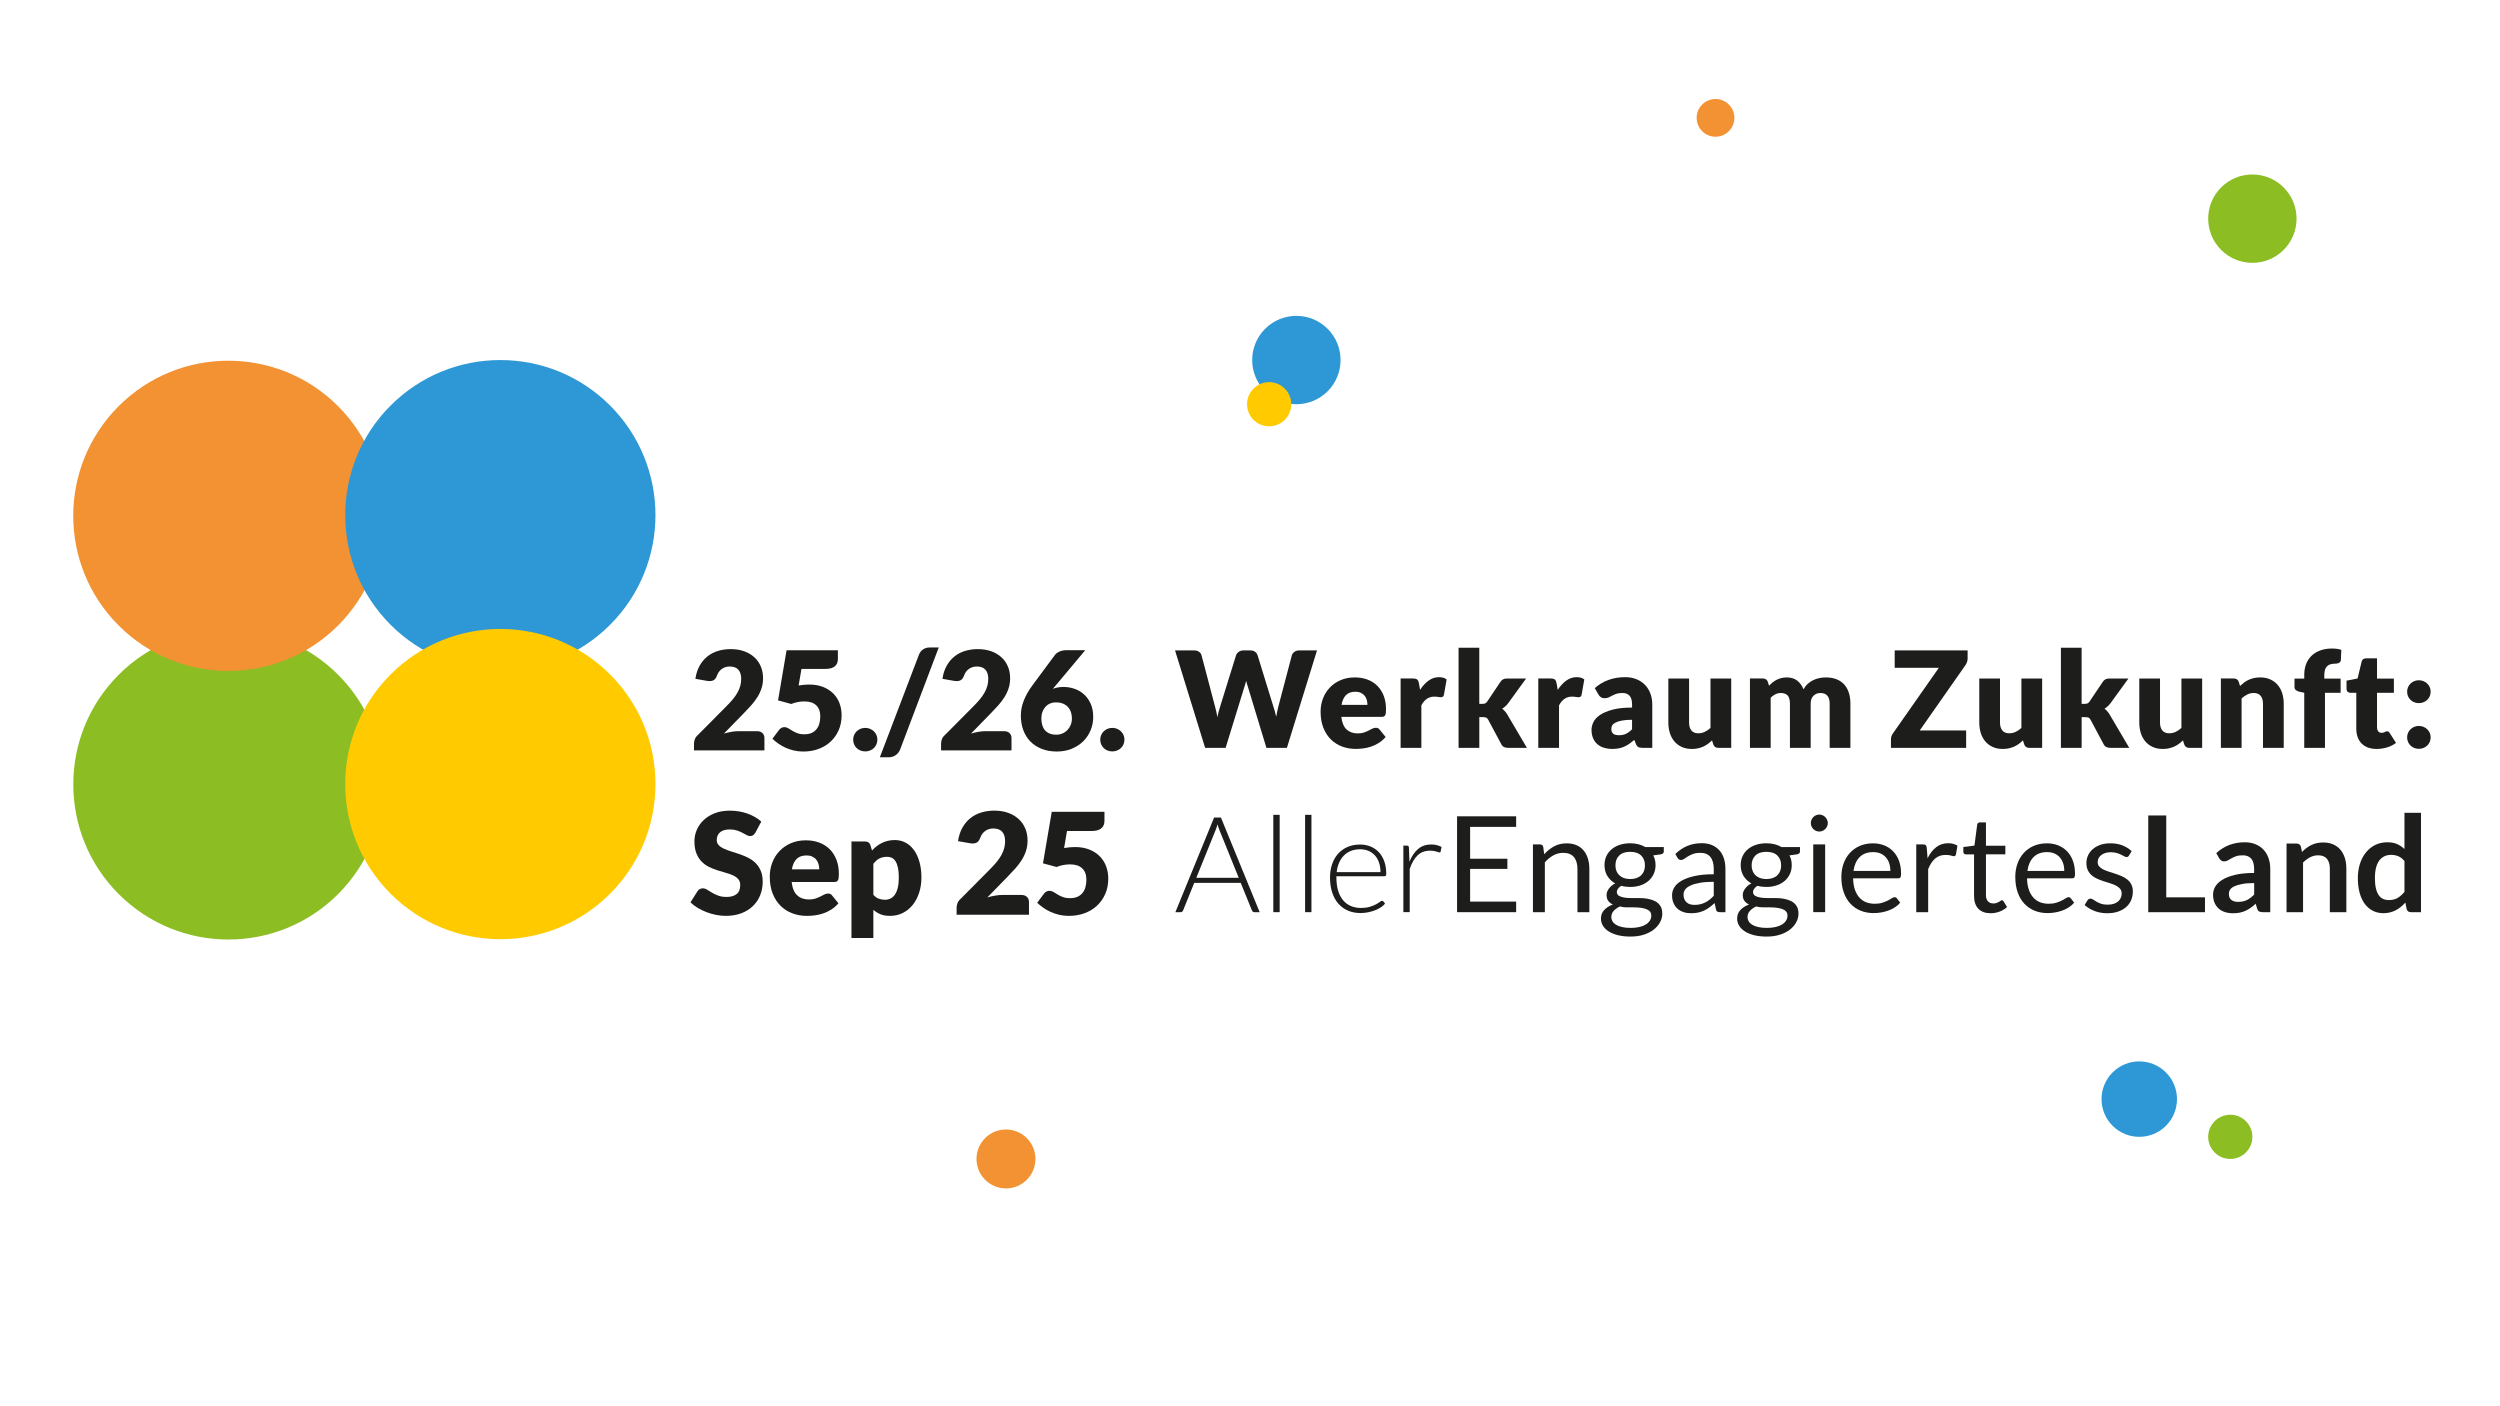 <?xml version="1.0" encoding="UTF-8"?>
<svg xmlns="http://www.w3.org/2000/svg" xmlns:xlink="http://www.w3.org/1999/xlink" viewBox="0 0 1920 1080">
  <defs>
    <style>
      .cls-1 {
        clip-path: url(#clippath);
      }

      .cls-2 {
        fill: none;
      }

      .cls-2, .cls-3, .cls-4, .cls-5, .cls-6, .cls-7 {
        stroke-width: 0px;
      }

      .cls-3 {
        fill: #ffcb00;
      }

      .cls-4 {
        fill: #1d1d1b;
      }

      .cls-8 {
        mix-blend-mode: multiply;
      }

      .cls-9 {
        clip-path: url(#clippath-1);
      }

      .cls-10 {
        clip-path: url(#clippath-4);
      }

      .cls-11 {
        clip-path: url(#clippath-3);
      }

      .cls-12 {
        clip-path: url(#clippath-2);
      }

      .cls-13 {
        clip-path: url(#clippath-7);
      }

      .cls-14 {
        clip-path: url(#clippath-8);
      }

      .cls-15 {
        clip-path: url(#clippath-6);
      }

      .cls-16 {
        clip-path: url(#clippath-5);
      }

      .cls-17 {
        clip-path: url(#clippath-9);
      }

      .cls-18 {
        clip-path: url(#clippath-20);
      }

      .cls-19 {
        clip-path: url(#clippath-21);
      }

      .cls-20 {
        clip-path: url(#clippath-24);
      }

      .cls-21 {
        clip-path: url(#clippath-23);
      }

      .cls-22 {
        clip-path: url(#clippath-22);
      }

      .cls-23 {
        clip-path: url(#clippath-25);
      }

      .cls-24 {
        clip-path: url(#clippath-26);
      }

      .cls-25 {
        clip-path: url(#clippath-14);
      }

      .cls-26 {
        clip-path: url(#clippath-13);
      }

      .cls-27 {
        clip-path: url(#clippath-12);
      }

      .cls-28 {
        clip-path: url(#clippath-10);
      }

      .cls-29 {
        clip-path: url(#clippath-15);
      }

      .cls-30 {
        clip-path: url(#clippath-17);
      }

      .cls-31 {
        clip-path: url(#clippath-16);
      }

      .cls-32 {
        clip-path: url(#clippath-19);
      }

      .cls-33 {
        clip-path: url(#clippath-11);
      }

      .cls-34 {
        clip-path: url(#clippath-18);
      }

      .cls-5 {
        fill: #2d98d5;
      }

      .cls-6 {
        fill: #8cbd22;
      }

      .cls-35 {
        isolation: isolate;
      }

      .cls-7 {
        fill: #f29233;
      }
    </style>
    <clipPath id="clippath">
      <rect class="cls-2" x="56.25" y="276.52" width="1836.93" height="455.62"></rect>
    </clipPath>
    <clipPath id="clippath-1">
      <rect class="cls-2" x="56.25" y="276.52" width="1836.93" height="455.62"></rect>
    </clipPath>
    <clipPath id="clippath-2">
      <rect class="cls-2" x="-35.26" y="391.73" width="403.99" height="403.99"></rect>
    </clipPath>
    <clipPath id="clippath-3">
      <rect class="cls-2" x="-35.3" y="185.47" width="403.99" height="403.99"></rect>
    </clipPath>
    <clipPath id="clippath-4">
      <rect class="cls-2" x="173.58" y="184.97" width="403.99" height="403.99"></rect>
    </clipPath>
    <clipPath id="clippath-5">
      <rect class="cls-2" x="173.59" y="391.49" width="403.99" height="403.99"></rect>
    </clipPath>
    <clipPath id="clippath-6">
      <rect class="cls-2" x="961.67" y="242.58" width="67.87" height="67.87"></rect>
    </clipPath>
    <clipPath id="clippath-7">
      <rect class="cls-2" x="961.67" y="242.58" width="67.88" height="67.88"></rect>
    </clipPath>
    <clipPath id="clippath-8">
      <rect class="cls-2" x="935.6" y="216.5" width="115.08" height="115.08"></rect>
    </clipPath>
    <clipPath id="clippath-9">
      <rect class="cls-2" x="957.74" y="293.48" width="33.94" height="33.94"></rect>
    </clipPath>
    <clipPath id="clippath-10">
      <rect class="cls-2" x="957.74" y="293.48" width="33.94" height="33.94"></rect>
    </clipPath>
    <clipPath id="clippath-11">
      <rect class="cls-2" x="944.7" y="280.45" width="57.54" height="57.54"></rect>
    </clipPath>
    <clipPath id="clippath-12">
      <rect class="cls-2" x="1695.89" y="134" width="67.87" height="67.87"></rect>
    </clipPath>
    <clipPath id="clippath-13">
      <rect class="cls-2" x="1695.89" y="134" width="67.88" height="67.88"></rect>
    </clipPath>
    <clipPath id="clippath-14">
      <rect class="cls-2" x="1669.81" y="107.92" width="115.08" height="115.08"></rect>
    </clipPath>
    <clipPath id="clippath-15">
      <rect class="cls-2" x="1695.89" y="856.13" width="33.94" height="33.94"></rect>
    </clipPath>
    <clipPath id="clippath-16">
      <rect class="cls-2" x="1695.89" y="856.13" width="33.94" height="33.94"></rect>
    </clipPath>
    <clipPath id="clippath-17">
      <rect class="cls-2" x="1682.85" y="843.09" width="57.54" height="57.54"></rect>
    </clipPath>
    <clipPath id="clippath-18">
      <rect class="cls-2" x="1303.04" y="76.03" width="28.97" height="28.97"></rect>
    </clipPath>
    <clipPath id="clippath-19">
      <rect class="cls-2" x="1303.04" y="76.03" width="28.97" height="28.97"></rect>
    </clipPath>
    <clipPath id="clippath-20">
      <rect class="cls-2" x="1291.91" y="64.9" width="49.11" height="49.11"></rect>
    </clipPath>
    <clipPath id="clippath-21">
      <rect class="cls-2" x="1613.99" y="815.16" width="57.93" height="57.93"></rect>
    </clipPath>
    <clipPath id="clippath-22">
      <rect class="cls-2" x="1613.99" y="815.16" width="57.94" height="57.94"></rect>
    </clipPath>
    <clipPath id="clippath-23">
      <rect class="cls-2" x="1591.73" y="792.9" width="98.23" height="98.23"></rect>
    </clipPath>
    <clipPath id="clippath-24">
      <rect class="cls-2" x="749.95" y="867.43" width="45.26" height="45.26"></rect>
    </clipPath>
    <clipPath id="clippath-25">
      <rect class="cls-2" x="749.95" y="867.43" width="45.26" height="45.26"></rect>
    </clipPath>
    <clipPath id="clippath-26">
      <rect class="cls-2" x="732.56" y="850.04" width="76.74" height="76.74"></rect>
    </clipPath>
  </defs>
  <g class="cls-35">
    <g id="Ebene_1" data-name="Ebene 1">
      <g class="cls-1">
        <g class="cls-9">
          <g class="cls-8">
            <g class="cls-12">
              <path class="cls-6" d="M259.66,686.66c46.52-46.52,46.52-121.96,0-168.48-46.52-46.53-121.96-46.52-168.48,0-46.52,46.52-46.52,121.96,0,168.48,46.53,46.52,121.96,46.52,168.48,0"></path>
            </g>
          </g>
          <g class="cls-8">
            <g class="cls-11">
              <path class="cls-7" d="M259.62,480.4c46.52-46.52,46.52-121.96,0-168.48-46.52-46.53-121.96-46.52-168.48,0-46.52,46.52-46.52,121.96,0,168.48,46.53,46.52,121.96,46.52,168.48,0"></path>
            </g>
          </g>
          <g class="cls-8">
            <g class="cls-10">
              <path class="cls-5" d="M468.5,479.89c46.52-46.52,46.52-121.96,0-168.48-46.52-46.53-121.96-46.52-168.48,0-46.52,46.52-46.52,121.96,0,168.48,46.53,46.52,121.96,46.52,168.48,0"></path>
            </g>
          </g>
          <g class="cls-8">
            <g class="cls-16">
              <path class="cls-3" d="M468.51,686.41c46.52-46.52,46.52-121.96,0-168.48-46.52-46.53-121.96-46.52-168.48,0-46.52,46.52-46.52,121.96,0,168.48,46.53,46.52,121.96,46.52,168.48,0"></path>
            </g>
          </g>
        </g>
        <g>
          <path class="cls-4" d="M561.31,498.53c3.8,0,7.23.55,10.27,1.66,3.05,1.11,5.64,2.65,7.79,4.62,2.15,1.97,3.79,4.32,4.94,7.05,1.14,2.73,1.72,5.73,1.72,9.01,0,2.82-.4,5.42-1.19,7.82-.79,2.4-1.88,4.68-3.25,6.84-1.37,2.17-2.97,4.26-4.78,6.29-1.81,2.03-3.74,4.08-5.78,6.15l-15.06,15.42c1.94-.56,3.85-1.01,5.73-1.35,1.88-.33,3.65-.5,5.31-.5h14.37c1.76,0,3.15.48,4.17,1.45,1.02.97,1.53,2.25,1.53,3.83v9.51h-54.09v-5.28c0-1.02.21-2.11.63-3.28.42-1.16,1.16-2.22,2.22-3.17l22.19-22.35c1.9-1.9,3.56-3.71,4.97-5.44,1.41-1.73,2.57-3.42,3.49-5.1.92-1.67,1.6-3.35,2.06-5.02.46-1.67.69-3.44.69-5.31,0-3.06-.73-5.41-2.19-7.05-1.46-1.64-3.69-2.46-6.68-2.46-1.23,0-2.36.18-3.38.53-1.02.35-1.94.83-2.75,1.43-.81.6-1.51,1.3-2.09,2.11-.58.81-1.05,1.69-1.4,2.64-.56,1.58-1.28,2.73-2.14,3.43-.86.7-2.03,1.06-3.51,1.06-.35,0-.73-.02-1.14-.05-.41-.03-.82-.09-1.24-.16l-8.66-1.53c.56-3.84,1.65-7.18,3.25-10.04,1.6-2.85,3.59-5.23,5.97-7.13,2.38-1.9,5.1-3.32,8.16-4.25,3.06-.93,6.36-1.4,9.88-1.4Z"></path>
          <path class="cls-4" d="M643.51,506.14c0,1.13-.18,2.15-.53,3.06s-.91,1.72-1.66,2.4-1.75,1.21-2.98,1.58c-1.23.37-2.71.55-4.44.55h-18.38l-2.17,12.73c1.44-.25,2.83-.43,4.17-.55,1.34-.12,2.64-.18,3.91-.18,4.05,0,7.62.62,10.72,1.85,3.1,1.23,5.71,2.92,7.82,5.04,2.11,2.13,3.71,4.63,4.78,7.5,1.07,2.87,1.61,5.94,1.61,9.22,0,4.12-.73,7.88-2.19,11.28-1.46,3.4-3.5,6.33-6.1,8.8-2.61,2.46-5.71,4.38-9.32,5.73-3.61,1.36-7.56,2.03-11.86,2.03-2.5,0-4.89-.26-7.16-.79s-4.4-1.24-6.39-2.14c-1.99-.9-3.83-1.94-5.52-3.12s-3.22-2.44-4.6-3.78l5.07-6.76c.53-.7,1.14-1.24,1.85-1.61.7-.37,1.46-.55,2.27-.55,1.06,0,2.05.29,2.98.87.93.58,1.95,1.21,3.06,1.9s2.4,1.31,3.88,1.88c1.48.56,3.31.85,5.49.85s4.05-.36,5.6-1.08c1.55-.72,2.81-1.71,3.78-2.96.97-1.25,1.67-2.71,2.11-4.38.44-1.67.66-3.46.66-5.36,0-3.73-1.06-6.58-3.17-8.53-2.11-1.95-5.11-2.93-8.98-2.93-3.45,0-6.83.65-10.14,1.96l-10.14-2.75,6.55-38.51h39.41v6.76Z"></path>
          <path class="cls-4" d="M655.23,568.05c0-1.27.24-2.45.71-3.54.48-1.09,1.13-2.04,1.95-2.85.83-.81,1.8-1.45,2.93-1.93,1.13-.47,2.36-.71,3.7-.71s2.52.24,3.65.71c1.13.48,2.11,1.12,2.96,1.93.85.81,1.51,1.76,1.98,2.85.48,1.09.71,2.27.71,3.54s-.24,2.46-.71,3.57c-.48,1.11-1.14,2.07-1.98,2.88-.85.81-1.83,1.44-2.96,1.9-1.13.46-2.34.69-3.65.69s-2.57-.23-3.7-.69c-1.13-.46-2.1-1.09-2.93-1.9-.83-.81-1.48-1.77-1.95-2.88-.48-1.11-.71-2.3-.71-3.57Z"></path>
          <path class="cls-4" d="M691.26,575.71c-.39.95-.89,1.8-1.51,2.54-.62.74-1.3,1.36-2.06,1.85-.76.49-1.57.86-2.43,1.11-.86.25-1.72.37-2.56.37h-6.97l30.01-78.76c.7-1.8,1.78-3.17,3.22-4.12,1.44-.95,3.12-1.43,5.02-1.43h6.97l-29.69,78.45Z"></path>
          <path class="cls-4" d="M751.06,498.53c3.8,0,7.23.55,10.27,1.66,3.05,1.11,5.64,2.65,7.79,4.62,2.15,1.97,3.79,4.32,4.94,7.05,1.14,2.73,1.72,5.73,1.72,9.01,0,2.82-.4,5.42-1.19,7.82-.79,2.4-1.88,4.68-3.25,6.84-1.37,2.17-2.97,4.26-4.78,6.29-1.81,2.03-3.74,4.08-5.78,6.15l-15.06,15.42c1.94-.56,3.85-1.01,5.73-1.35,1.88-.33,3.65-.5,5.31-.5h14.37c1.76,0,3.15.48,4.17,1.45,1.02.97,1.53,2.25,1.53,3.83v9.51h-54.09v-5.28c0-1.02.21-2.11.63-3.28.42-1.16,1.16-2.22,2.22-3.17l22.19-22.35c1.9-1.9,3.56-3.71,4.97-5.44,1.41-1.73,2.57-3.42,3.49-5.1.92-1.67,1.6-3.35,2.06-5.02.46-1.67.69-3.44.69-5.31,0-3.06-.73-5.41-2.19-7.05-1.46-1.64-3.69-2.46-6.68-2.46-1.23,0-2.36.18-3.38.53-1.02.35-1.94.83-2.75,1.43-.81.6-1.51,1.3-2.09,2.11-.58.81-1.05,1.69-1.4,2.64-.56,1.58-1.28,2.73-2.14,3.43-.86.7-2.03,1.06-3.51,1.06-.35,0-.73-.02-1.14-.05-.41-.03-.82-.09-1.24-.16l-8.66-1.53c.56-3.84,1.65-7.18,3.25-10.04,1.6-2.85,3.59-5.23,5.97-7.13,2.38-1.9,5.1-3.32,8.16-4.25,3.06-.93,6.36-1.4,9.88-1.4Z"></path>
          <path class="cls-4" d="M816.88,527.58c2.78,0,5.53.46,8.24,1.37,2.71.92,5.14,2.32,7.29,4.23,2.15,1.9,3.88,4.31,5.2,7.21,1.32,2.91,1.98,6.33,1.98,10.27,0,3.59-.67,7-2.01,10.22-1.34,3.22-3.23,6.04-5.68,8.45s-5.4,4.32-8.85,5.73c-3.45,1.41-7.27,2.11-11.46,2.11s-8.15-.68-11.57-2.03c-3.42-1.36-6.31-3.25-8.69-5.68-2.38-2.43-4.19-5.34-5.44-8.72-1.25-3.38-1.88-7.1-1.88-11.15,0-3.84.74-7.66,2.22-11.46,1.48-3.8,3.66-7.68,6.55-11.62l17.33-23.4c.77-1.06,1.94-1.95,3.49-2.67,1.55-.72,3.31-1.08,5.28-1.08h14.58l-22.82,27.26c-.35.39-.7.78-1.03,1.19-.33.41-.66.8-.98,1.19,1.23-.46,2.53-.81,3.88-1.06,1.35-.25,2.81-.37,4.36-.37ZM799.76,551.83c0,1.9.23,3.61.69,5.12.46,1.51,1.16,2.82,2.11,3.91.95,1.09,2.15,1.93,3.59,2.51,1.44.58,3.15.87,5.12.87,1.69,0,3.27-.32,4.73-.95,1.46-.63,2.72-1.51,3.78-2.62,1.06-1.11,1.89-2.41,2.51-3.91.62-1.5.92-3.12.92-4.89,0-1.97-.29-3.73-.87-5.28-.58-1.55-1.4-2.85-2.46-3.91s-2.33-1.87-3.83-2.43c-1.5-.56-3.16-.85-4.99-.85-1.66,0-3.17.29-4.54.87s-2.56,1.42-3.57,2.51c-1,1.09-1.79,2.4-2.35,3.91-.56,1.51-.85,3.22-.85,5.12Z"></path>
          <path class="cls-4" d="M844.98,568.05c0-1.27.24-2.45.71-3.54.48-1.09,1.13-2.04,1.95-2.85.83-.81,1.8-1.45,2.93-1.93,1.13-.47,2.36-.71,3.7-.71s2.52.24,3.65.71c1.13.48,2.11,1.12,2.96,1.93.85.81,1.51,1.76,1.98,2.85.48,1.09.71,2.27.71,3.54s-.24,2.46-.71,3.57c-.48,1.11-1.14,2.07-1.98,2.88-.85.81-1.83,1.44-2.96,1.9-1.13.46-2.34.69-3.65.69s-2.57-.23-3.7-.69c-1.13-.46-2.1-1.09-2.93-1.9-.83-.81-1.48-1.77-1.95-2.88-.48-1.11-.71-2.3-.71-3.57Z"></path>
        </g>
        <g>
          <path class="cls-4" d="M580.1,639.51c-.54.87-1.11,1.52-1.71,1.95-.6.43-1.37.65-2.31.65-.83,0-1.73-.26-2.69-.79-.96-.52-2.04-1.11-3.26-1.76-1.21-.65-2.6-1.24-4.15-1.76-1.56-.52-3.33-.79-5.32-.79-3.44,0-6,.73-7.68,2.2-1.68,1.46-2.52,3.45-2.52,5.94,0,1.59.51,2.91,1.52,3.96,1.01,1.05,2.34,1.95,3.99,2.71,1.65.76,3.53,1.46,5.65,2.09,2.12.63,4.28,1.34,6.49,2.12,2.21.78,4.37,1.69,6.49,2.74,2.12,1.05,4,2.39,5.65,4.02,1.65,1.63,2.98,3.61,3.99,5.94,1.01,2.33,1.52,5.15,1.52,8.44,0,3.66-.63,7.08-1.9,10.26-1.27,3.18-3.1,5.96-5.51,8.33-2.41,2.37-5.37,4.23-8.9,5.59s-7.54,2.04-12.02,2.04c-2.46,0-4.97-.25-7.52-.76-2.55-.51-5.02-1.22-7.41-2.14s-4.63-2.02-6.73-3.28c-2.1-1.27-3.93-2.68-5.48-4.23l5.43-8.58c.4-.65.96-1.18,1.68-1.57.72-.4,1.5-.6,2.33-.6,1.09,0,2.18.34,3.28,1.03,1.1.69,2.35,1.45,3.75,2.28,1.39.83,2.99,1.59,4.8,2.28,1.81.69,3.94,1.03,6.41,1.03,3.33,0,5.92-.73,7.76-2.2,1.85-1.46,2.77-3.79,2.77-6.97,0-1.85-.51-3.35-1.52-4.5-1.01-1.16-2.34-2.12-3.99-2.88-1.65-.76-3.52-1.43-5.62-2.01-2.1-.58-4.25-1.22-6.46-1.93-2.21-.71-4.36-1.57-6.46-2.61-2.1-1.03-3.97-2.39-5.62-4.07-1.65-1.68-2.98-3.78-3.99-6.3-1.01-2.51-1.52-5.62-1.52-9.31,0-2.97.6-5.86,1.79-8.68,1.19-2.82,2.95-5.34,5.27-7.54,2.32-2.21,5.16-3.97,8.52-5.29,3.37-1.32,7.22-1.98,11.56-1.98,2.42,0,4.79.19,7.08.57,2.3.38,4.48.94,6.54,1.68,2.06.74,3.99,1.63,5.78,2.66,1.79,1.03,3.39,2.2,4.8,3.5l-4.56,8.52Z"></path>
          <path class="cls-4" d="M618.96,645.37c3.73,0,7.14.58,10.23,1.74,3.09,1.16,5.75,2.84,7.98,5.05,2.23,2.21,3.96,4.91,5.21,8.12,1.25,3.2,1.87,6.83,1.87,10.88,0,1.27-.05,2.3-.16,3.09s-.31,1.43-.6,1.9c-.29.47-.68.8-1.17.98-.49.18-1.11.27-1.87.27h-32.46c.54,4.7,1.97,8.11,4.29,10.23,2.32,2.12,5.3,3.17,8.96,3.17,1.95,0,3.64-.23,5.05-.71,1.41-.47,2.67-1,3.77-1.57,1.1-.58,2.12-1.1,3.04-1.57.92-.47,1.89-.71,2.9-.71,1.34,0,2.35.49,3.04,1.47l4.89,6.03c-1.74,1.99-3.61,3.61-5.62,4.86-2.01,1.25-4.07,2.23-6.19,2.93-2.12.71-4.23,1.19-6.35,1.46-2.12.27-4.13.41-6.05.41-3.94,0-7.65-.64-11.1-1.93-3.46-1.28-6.48-3.19-9.06-5.73-2.59-2.53-4.63-5.68-6.13-9.44-1.5-3.76-2.25-8.14-2.25-13.14,0-3.76.64-7.33,1.93-10.69,1.28-3.37,3.13-6.31,5.54-8.85,2.41-2.53,5.32-4.54,8.74-6.03,3.42-1.48,7.28-2.23,11.59-2.23ZM619.29,656.99c-3.22,0-5.74.91-7.54,2.74-1.81,1.83-3,4.46-3.58,7.9h21.01c0-1.34-.17-2.64-.52-3.91-.34-1.27-.9-2.4-1.68-3.39-.78-1-1.8-1.8-3.07-2.42-1.27-.62-2.8-.92-4.61-.92Z"></path>
          <path class="cls-4" d="M653.92,720.38v-74.14h10.42c1.05,0,1.93.24,2.63.71.71.47,1.2,1.18,1.49,2.12l1.25,4.12c1.09-1.19,2.25-2.28,3.5-3.26,1.25-.98,2.59-1.82,4.02-2.52,1.43-.71,2.97-1.26,4.61-1.66,1.65-.4,3.45-.6,5.4-.6,2.93,0,5.65.65,8.14,1.95,2.5,1.3,4.65,3.18,6.46,5.64,1.81,2.46,3.23,5.47,4.26,9.04,1.03,3.56,1.55,7.61,1.55,12.13,0,4.23-.59,8.14-1.76,11.72-1.18,3.58-2.82,6.7-4.94,9.34-2.12,2.64-4.65,4.71-7.6,6.19-2.95,1.48-6.21,2.23-9.8,2.23-2.93,0-5.39-.42-7.38-1.25-1.99-.83-3.8-1.95-5.43-3.37v21.6h-16.83ZM681.38,658.02c-1.23,0-2.34.12-3.34.35-1,.24-1.92.57-2.77,1-.85.43-1.64.99-2.36,1.66-.72.67-1.45,1.44-2.17,2.31v23.88c1.27,1.41,2.64,2.4,4.13,2.96,1.48.56,3.04.84,4.67.84s2.99-.31,4.29-.92,2.43-1.6,3.39-2.96c.96-1.36,1.71-3.12,2.25-5.29.54-2.17.81-4.81.81-7.92s-.22-5.46-.65-7.49c-.43-2.03-1.04-3.66-1.82-4.91-.78-1.25-1.71-2.14-2.8-2.69-1.09-.54-2.3-.81-3.64-.81Z"></path>
          <path class="cls-4" d="M763.77,622.57c3.91,0,7.43.57,10.56,1.71,3.13,1.14,5.8,2.72,8.01,4.75,2.21,2.03,3.9,4.44,5.07,7.25,1.18,2.8,1.76,5.89,1.76,9.25,0,2.9-.41,5.57-1.22,8.03-.81,2.46-1.93,4.8-3.34,7.03-1.41,2.23-3.05,4.38-4.91,6.46-1.86,2.08-3.85,4.19-5.94,6.32l-15.47,15.85c1.99-.58,3.95-1.04,5.89-1.38,1.94-.34,3.75-.52,5.46-.52h14.76c1.81,0,3.24.5,4.29,1.49,1.05,1,1.57,2.31,1.57,3.93v9.77h-55.58v-5.43c0-1.05.22-2.17.65-3.37.43-1.19,1.19-2.28,2.28-3.26l22.8-22.96c1.95-1.95,3.65-3.82,5.1-5.59,1.45-1.77,2.64-3.52,3.58-5.24.94-1.72,1.65-3.44,2.12-5.16.47-1.72.71-3.54.71-5.46,0-3.15-.75-5.56-2.25-7.25-1.5-1.68-3.79-2.52-6.87-2.52-1.27,0-2.42.18-3.47.54-1.05.36-1.99.85-2.82,1.47-.83.62-1.55,1.34-2.14,2.17-.6.83-1.08,1.74-1.44,2.71-.58,1.63-1.31,2.8-2.2,3.53-.89.72-2.09,1.09-3.61,1.09-.36,0-.75-.02-1.17-.05-.42-.04-.84-.09-1.28-.16l-8.9-1.57c.58-3.94,1.69-7.38,3.34-10.31,1.65-2.93,3.69-5.37,6.13-7.33,2.44-1.95,5.24-3.41,8.39-4.37,3.15-.96,6.53-1.44,10.15-1.44Z"></path>
          <path class="cls-4" d="M848.23,630.39c0,1.16-.18,2.21-.54,3.15-.36.94-.93,1.76-1.71,2.47-.78.71-1.8,1.25-3.07,1.63-1.27.38-2.79.57-4.56.57h-18.89l-2.23,13.08c1.48-.25,2.91-.44,4.29-.57,1.37-.13,2.71-.19,4.02-.19,4.16,0,7.83.63,11.02,1.9,3.18,1.27,5.86,3,8.03,5.18,2.17,2.19,3.81,4.76,4.91,7.71,1.1,2.95,1.66,6.11,1.66,9.47,0,4.23-.75,8.1-2.25,11.59-1.5,3.49-3.59,6.51-6.27,9.04-2.68,2.53-5.87,4.5-9.58,5.89-3.71,1.39-7.77,2.09-12.19,2.09-2.57,0-5.02-.27-7.35-.81-2.33-.54-4.52-1.28-6.57-2.2-2.04-.92-3.94-1.99-5.67-3.2-1.74-1.21-3.31-2.5-4.72-3.88l5.21-6.95c.54-.72,1.18-1.28,1.9-1.66.72-.38,1.5-.57,2.33-.57,1.09,0,2.11.3,3.07.9.96.6,2.01,1.25,3.15,1.95,1.14.71,2.47,1.35,3.99,1.93,1.52.58,3.4.87,5.65.87s4.16-.37,5.75-1.11c1.59-.74,2.89-1.75,3.88-3.04,1-1.28,1.72-2.79,2.17-4.5.45-1.72.68-3.56.68-5.51,0-3.83-1.09-6.76-3.26-8.77-2.17-2.01-5.25-3.01-9.23-3.01-3.55,0-7.02.67-10.42,2.01l-10.42-2.82,6.73-39.57h40.49v6.95Z"></path>
        </g>
        <g>
          <path class="cls-4" d="M902.43,499.51h14.59c1.51,0,2.77.34,3.78,1.03,1.01.69,1.67,1.59,1.98,2.72l10.28,39.05c.34,1.27.68,2.62,1.03,4.06.34,1.44.6,2.95.77,4.52.34-1.61.72-3.12,1.13-4.55.41-1.42.8-2.76,1.18-4.03l12.12-39.05c.31-.96.97-1.82,1.98-2.59,1.01-.77,2.23-1.16,3.67-1.16h5.14c1.51,0,2.75.33,3.72,1,.98.67,1.65,1.58,2.03,2.75l12.02,39.05c.38,1.2.77,2.47,1.18,3.83.41,1.35.77,2.8,1.08,4.34.27-1.51.56-2.95.85-4.32.29-1.37.59-2.65.9-3.85l10.28-39.05c.27-.99.92-1.87,1.95-2.62,1.03-.75,2.26-1.13,3.7-1.13h13.67l-23.12,74.86h-15.72l-14.08-46.39c-.24-.72-.49-1.51-.75-2.36-.26-.86-.51-1.76-.74-2.72-.24.96-.49,1.87-.75,2.72-.26.86-.51,1.64-.75,2.36l-14.28,46.39h-15.72l-23.12-74.86Z"></path>
          <path class="cls-4" d="M1040.53,520.26c3.53,0,6.76.55,9.68,1.64,2.93,1.1,5.45,2.69,7.55,4.78,2.11,2.09,3.75,4.65,4.93,7.68s1.77,6.47,1.77,10.3c0,1.2-.05,2.17-.15,2.93-.1.75-.29,1.35-.56,1.8-.28.45-.64.75-1.11.92-.46.17-1.05.26-1.77.26h-30.72c.51,4.45,1.87,7.68,4.06,9.68,2.19,2,5.02,3,8.48,3,1.85,0,3.44-.22,4.78-.67,1.34-.44,2.53-.94,3.57-1.49,1.04-.55,2-1.04,2.88-1.49.87-.44,1.79-.67,2.75-.67,1.27,0,2.23.46,2.88,1.39l4.62,5.7c-1.64,1.88-3.42,3.42-5.32,4.6-1.9,1.18-3.85,2.11-5.86,2.77s-4.01,1.13-6.01,1.39c-2,.26-3.91.39-5.73.39-3.73,0-7.24-.61-10.51-1.82-3.27-1.21-6.13-3.02-8.58-5.42-2.45-2.4-4.38-5.38-5.81-8.94-1.42-3.56-2.13-7.71-2.13-12.43,0-3.56.61-6.94,1.82-10.12s2.96-5.98,5.24-8.37c2.28-2.4,5.03-4.3,8.27-5.7,3.24-1.4,6.89-2.11,10.97-2.11ZM1040.84,531.26c-3.05,0-5.43.87-7.14,2.59-1.71,1.73-2.84,4.22-3.39,7.48h19.88c0-1.27-.16-2.5-.49-3.7-.33-1.2-.86-2.27-1.59-3.21-.74-.94-1.7-1.7-2.9-2.29-1.2-.58-2.65-.87-4.37-.87Z"></path>
          <path class="cls-4" d="M1075.67,574.36v-53.28h9.45c.79,0,1.45.07,1.98.21.53.14.98.35,1.34.64.36.29.63.68.82,1.16.19.48.35,1.06.49,1.75l.87,4.98c1.95-3.01,4.14-5.39,6.58-7.14,2.43-1.75,5.09-2.62,7.96-2.62,2.43,0,4.38.58,5.86,1.75l-2.06,11.71c-.14.72-.41,1.23-.82,1.52-.41.29-.96.44-1.64.44-.58,0-1.27-.08-2.05-.23-.79-.15-1.78-.23-2.98-.23-4.18,0-7.47,2.23-9.86,6.68v32.68h-15.93Z"></path>
          <path class="cls-4" d="M1136.09,497.45v43.11h2.36c.99,0,1.75-.14,2.29-.41.53-.27,1.04-.77,1.52-1.49l10.07-15c.58-.89,1.28-1.54,2.08-1.95.8-.41,1.82-.62,3.06-.62h14.59l-13.77,18.96c-.65.89-1.36,1.68-2.13,2.36-.77.69-1.6,1.3-2.49,1.85,1.54,1.16,2.88,2.71,4.01,4.62l15,25.48h-14.38c-1.2,0-2.24-.2-3.11-.59-.87-.39-1.58-1.09-2.13-2.08l-10.07-18.85c-.48-.86-.98-1.41-1.49-1.67s-1.28-.39-2.31-.39h-3.08v23.58h-15.93v-76.91h15.93Z"></path>
          <path class="cls-4" d="M1181.4,574.36v-53.28h9.45c.79,0,1.45.07,1.98.21.53.14.98.35,1.34.64.36.29.63.68.82,1.16.19.48.35,1.06.49,1.75l.87,4.98c1.95-3.01,4.14-5.39,6.58-7.14,2.43-1.75,5.09-2.62,7.96-2.62,2.43,0,4.38.58,5.86,1.75l-2.06,11.71c-.14.72-.41,1.23-.82,1.52-.41.29-.96.44-1.64.44-.58,0-1.27-.08-2.05-.23-.79-.15-1.78-.23-2.98-.23-4.18,0-7.47,2.23-9.86,6.68v32.68h-15.93Z"></path>
          <path class="cls-4" d="M1261.65,574.36c-1.51,0-2.65-.21-3.42-.62s-1.41-1.27-1.93-2.57l-1.13-2.93c-1.34,1.13-2.62,2.12-3.85,2.98-1.23.86-2.51,1.58-3.83,2.18-1.32.6-2.72,1.04-4.21,1.34-1.49.29-3.14.44-4.96.44-2.43,0-4.64-.32-6.63-.95s-3.67-1.57-5.06-2.81c-1.39-1.24-2.46-2.78-3.21-4.61-.75-1.84-1.13-3.96-1.13-6.37,0-1.89.48-3.83,1.44-5.83.96-1.99,2.62-3.8,4.98-5.44,2.36-1.63,5.55-3,9.56-4.1,4.01-1.1,9.06-1.65,15.16-1.65v-2.28c0-3.15-.64-5.42-1.93-6.82-1.28-1.4-3.11-2.1-5.47-2.1-1.88,0-3.42.21-4.62.62-1.2.41-2.27.87-3.21,1.39s-1.86.98-2.75,1.39c-.89.41-1.95.62-3.19.62-1.1,0-2.03-.27-2.8-.8-.77-.53-1.38-1.19-1.82-1.98l-2.88-4.98c3.22-2.84,6.79-4.96,10.71-6.34,3.92-1.39,8.13-2.08,12.61-2.08,3.22,0,6.12.52,8.71,1.57,2.59,1.04,4.78,2.5,6.58,4.37,1.8,1.87,3.18,4.08,4.14,6.65.96,2.57,1.44,5.38,1.44,8.43v33.29h-7.29ZM1243.36,564.65c2.05,0,3.85-.36,5.39-1.08,1.54-.72,3.1-1.88,4.67-3.49v-7.29c-3.19,0-5.81.21-7.86.62s-3.68.93-4.88,1.55c-1.2.62-2.03,1.33-2.49,2.12-.46.79-.69,1.66-.69,2.59,0,1.83.5,3.12,1.49,3.86.99.74,2.45,1.11,4.37,1.11Z"></path>
          <path class="cls-4" d="M1297.21,521.09v33.81c0,2.64.6,4.67,1.8,6.11,1.2,1.44,2.96,2.16,5.29,2.16,1.75,0,3.38-.36,4.91-1.08,1.52-.72,3.01-1.73,4.44-3.03v-37.97h15.93v53.28h-9.86c-1.99,0-3.29-.89-3.9-2.67l-.98-3.08c-1.03.99-2.09,1.89-3.19,2.7-1.1.8-2.27,1.49-3.52,2.05-1.25.57-2.59,1.01-4.03,1.34-1.44.33-3.01.49-4.73.49-2.91,0-5.49-.51-7.73-1.52-2.24-1.01-4.14-2.42-5.68-4.24-1.54-1.81-2.71-3.96-3.49-6.42-.79-2.47-1.18-5.17-1.18-8.12v-33.81h15.93Z"></path>
          <path class="cls-4" d="M1343.96,574.36v-53.28h9.86c.99,0,1.82.22,2.49.67s1.14,1.11,1.41,2l.87,2.88c.89-.92,1.82-1.77,2.77-2.54.96-.77,2-1.44,3.11-2,1.11-.57,2.31-1.01,3.6-1.34,1.29-.33,2.7-.49,4.24-.49,3.22,0,5.88.83,7.99,2.49s3.71,3.88,4.8,6.65c.89-1.64,1.98-3.05,3.26-4.21,1.29-1.16,2.67-2.11,4.16-2.83,1.49-.72,3.06-1.25,4.73-1.59,1.66-.34,3.31-.51,4.96-.51,3.05,0,5.75.45,8.12,1.36,2.36.91,4.34,2.23,5.93,3.96,1.59,1.73,2.8,3.85,3.62,6.37.82,2.52,1.23,5.37,1.23,8.55v33.86h-15.93v-33.86c0-5.51-2.36-8.27-7.09-8.27-2.16,0-3.95.71-5.37,2.13s-2.13,3.47-2.13,6.14v33.86h-15.93v-33.86c0-3.05-.6-5.19-1.8-6.42s-2.96-1.85-5.29-1.85c-1.44,0-2.8.33-4.08.98s-2.49,1.52-3.62,2.62v38.53h-15.93Z"></path>
          <path class="cls-4" d="M1511.13,499.51v6.27c0,.89-.15,1.76-.44,2.62-.29.86-.69,1.66-1.21,2.42l-35.14,50.19h35.66v13.36h-57.75v-6.68c0-.79.14-1.57.41-2.34s.65-1.48,1.13-2.13l35.24-50.35h-33.91v-13.36h56Z"></path>
          <path class="cls-4" d="M1536,521.09v33.81c0,2.64.6,4.67,1.8,6.11,1.2,1.44,2.96,2.16,5.29,2.16,1.75,0,3.38-.36,4.91-1.08,1.52-.72,3.01-1.73,4.44-3.03v-37.97h15.93v53.28h-9.86c-1.99,0-3.29-.89-3.9-2.67l-.98-3.08c-1.03.99-2.09,1.89-3.19,2.7-1.1.8-2.27,1.49-3.52,2.05-1.25.57-2.59,1.01-4.03,1.34-1.44.33-3.01.49-4.73.49-2.91,0-5.49-.51-7.73-1.52-2.24-1.01-4.14-2.42-5.68-4.24-1.54-1.81-2.71-3.96-3.49-6.42-.79-2.47-1.18-5.17-1.18-8.12v-33.81h15.93Z"></path>
          <path class="cls-4" d="M1598.68,497.45v43.11h2.36c.99,0,1.75-.14,2.29-.41.53-.27,1.04-.77,1.52-1.49l10.07-15c.58-.89,1.28-1.54,2.08-1.95.8-.41,1.82-.62,3.06-.62h14.59l-13.77,18.96c-.65.89-1.36,1.68-2.13,2.36-.77.69-1.6,1.3-2.49,1.85,1.54,1.16,2.88,2.71,4.01,4.62l15,25.48h-14.38c-1.2,0-2.24-.2-3.11-.59-.87-.39-1.58-1.09-2.13-2.08l-10.07-18.85c-.48-.86-.98-1.41-1.49-1.67s-1.28-.39-2.31-.39h-3.08v23.58h-15.93v-76.91h15.93Z"></path>
          <path class="cls-4" d="M1658.89,521.09v33.81c0,2.64.6,4.67,1.8,6.11,1.2,1.44,2.96,2.16,5.29,2.16,1.75,0,3.38-.36,4.91-1.08,1.52-.72,3.01-1.73,4.44-3.03v-37.97h15.93v53.28h-9.86c-1.99,0-3.29-.89-3.9-2.67l-.98-3.08c-1.03.99-2.09,1.89-3.19,2.7-1.1.8-2.27,1.49-3.52,2.05-1.25.57-2.59,1.01-4.03,1.34-1.44.33-3.01.49-4.73.49-2.91,0-5.49-.51-7.73-1.52-2.24-1.01-4.14-2.42-5.68-4.24-1.54-1.81-2.71-3.96-3.49-6.42-.79-2.47-1.18-5.17-1.18-8.12v-33.81h15.93Z"></path>
          <path class="cls-4" d="M1705.64,574.36v-53.28h9.86c.99,0,1.82.22,2.49.67s1.14,1.11,1.41,2l.92,3.08c1.03-.96,2.09-1.85,3.18-2.67,1.1-.82,2.27-1.52,3.52-2.08,1.25-.57,2.6-1.01,4.06-1.34s3.04-.49,4.75-.49c2.91,0,5.49.51,7.73,1.52,2.24,1.01,4.14,2.42,5.68,4.21s2.71,3.94,3.49,6.42c.79,2.48,1.18,5.18,1.18,8.09v33.86h-15.93v-33.86c0-2.6-.6-4.63-1.8-6.09-1.2-1.46-2.96-2.18-5.29-2.18-1.75,0-3.39.38-4.93,1.13-1.54.75-3.01,1.76-4.42,3.03v37.97h-15.93Z"></path>
          <path class="cls-4" d="M1769.66,574.36v-42.33l-3.49-.72c-1.2-.27-2.17-.7-2.9-1.28-.74-.58-1.1-1.44-1.1-2.57v-6.27h7.5v-3.03c0-3.05.49-5.81,1.46-8.27.98-2.47,2.38-4.57,4.21-6.32,1.83-1.75,4.07-3.1,6.7-4.06s5.63-1.44,8.99-1.44c1.3,0,2.51.08,3.62.23,1.11.15,2.27.4,3.47.75l-.31,7.76c-.03.55-.18,1-.44,1.36-.26.36-.57.65-.95.87-.38.22-.8.38-1.26.49-.46.1-.92.15-1.36.15-1.41,0-2.66.14-3.75.41-1.1.27-2.01.76-2.75,1.46-.74.7-1.29,1.63-1.67,2.77-.38,1.15-.57,2.59-.57,4.34v2.52h12.54v10.89h-12.02v42.28h-15.93Z"></path>
          <path class="cls-4" d="M1825.25,575.19c-2.54,0-4.77-.37-6.7-1.1-1.94-.74-3.56-1.78-4.88-3.13-1.32-1.35-2.32-2.99-3.01-4.91-.69-1.92-1.03-4.06-1.03-6.42v-27.54h-4.52c-.82,0-1.52-.26-2.11-.8-.58-.53-.87-1.31-.87-2.34v-6.22l8.48-1.64,3.13-13c.41-1.64,1.57-2.47,3.49-2.47h8.32v15.57h12.95v10.89h-12.95v26.46c0,1.23.3,2.25.9,3.06.6.81,1.46,1.21,2.59,1.21.58,0,1.07-.06,1.46-.18.39-.12.74-.26,1.03-.41.29-.15.57-.29.82-.41s.56-.18.9-.18c.48,0,.87.11,1.16.33s.59.57.9,1.05l4.83,7.55c-2.05,1.54-4.37,2.7-6.94,3.47-2.57.77-5.22,1.16-7.96,1.16Z"></path>
          <path class="cls-4" d="M1848.67,531.21c0-1.23.23-2.38.69-3.44.46-1.06,1.1-1.99,1.9-2.77.8-.79,1.75-1.41,2.85-1.88,1.1-.46,2.29-.69,3.6-.69s2.45.23,3.54.69c1.1.46,2.06,1.09,2.88,1.88.82.79,1.46,1.71,1.93,2.77.46,1.06.69,2.21.69,3.44s-.23,2.39-.69,3.47c-.46,1.08-1.1,2.01-1.93,2.8-.82.79-1.78,1.41-2.88,1.85-1.1.45-2.28.67-3.54.67s-2.5-.22-3.6-.67c-1.1-.44-2.05-1.06-2.85-1.85-.81-.79-1.44-1.72-1.9-2.8-.46-1.08-.69-2.24-.69-3.47ZM1848.67,566.3c0-1.23.23-2.38.69-3.44.46-1.06,1.1-1.99,1.9-2.77.8-.79,1.75-1.41,2.85-1.88,1.1-.46,2.29-.69,3.6-.69s2.45.23,3.54.69c1.1.46,2.06,1.09,2.88,1.88.82.79,1.46,1.71,1.93,2.77.46,1.06.69,2.21.69,3.44s-.23,2.39-.69,3.47c-.46,1.08-1.1,2.01-1.93,2.8-.82.79-1.78,1.4-2.88,1.85-1.1.44-2.28.67-3.54.67s-2.5-.22-3.6-.67c-1.1-.45-2.05-1.06-2.85-1.85-.81-.79-1.44-1.72-1.9-2.8-.46-1.08-.69-2.23-.69-3.47Z"></path>
        </g>
        <g>
          <path class="cls-4" d="M967.42,700.55h-4.06c-.48,0-.87-.13-1.18-.39-.31-.26-.55-.59-.72-1l-8.58-21.12h-35.71l-8.53,21.12c-.14.38-.38.7-.72.98-.34.27-.75.41-1.23.41h-4.01l29.75-72.7h5.24l29.75,72.7ZM918.77,674.14h32.57l-14.85-36.73c-.24-.58-.48-1.24-.72-1.98-.24-.74-.48-1.52-.72-2.34-.24.82-.48,1.6-.72,2.34-.24.74-.48,1.41-.72,2.03l-14.85,36.68Z"></path>
          <path class="cls-4" d="M982.78,625.79v74.75h-4.88v-74.75h4.88Z"></path>
          <path class="cls-4" d="M1007.19,625.79v74.75h-4.88v-74.75h4.88Z"></path>
          <path class="cls-4" d="M1044.54,648.6c2.88,0,5.54.5,7.99,1.49,2.45.99,4.57,2.44,6.37,4.34,1.8,1.9,3.2,4.24,4.21,7.01,1.01,2.77,1.52,5.96,1.52,9.56,0,.75-.11,1.27-.33,1.54s-.57.41-1.05.41h-36.89v.98c0,3.84.44,7.21,1.33,10.12.89,2.91,2.16,5.35,3.8,7.32,1.64,1.97,3.63,3.45,5.96,4.44,2.33.99,4.93,1.49,7.81,1.49,2.57,0,4.79-.28,6.68-.85,1.88-.57,3.47-1.2,4.75-1.9,1.28-.7,2.3-1.34,3.06-1.9.75-.56,1.3-.85,1.64-.85.45,0,.79.17,1.03.51l1.33,1.64c-.82,1.03-1.91,1.99-3.26,2.88-1.35.89-2.86,1.65-4.52,2.29-1.66.63-3.44,1.14-5.34,1.52-1.9.38-3.81.57-5.73.57-3.49,0-6.68-.61-9.56-1.82-2.88-1.21-5.35-2.99-7.41-5.32-2.06-2.33-3.65-5.18-4.78-8.55-1.13-3.37-1.69-7.24-1.69-11.59,0-3.66.52-7.05,1.57-10.15s2.55-5.77,4.52-8.01c1.97-2.24,4.38-4,7.24-5.27,2.86-1.27,6.1-1.9,9.74-1.9ZM1044.61,652.25c-2.63,0-4.99.41-7.08,1.23-2.09.82-3.89,2-5.41,3.55-1.52,1.54-2.75,3.39-3.69,5.55-.94,2.16-1.56,4.57-1.87,7.24h33.65c0-2.74-.38-5.2-1.13-7.37-.75-2.17-1.81-4.02-3.18-5.52-1.37-1.51-3.01-2.66-4.92-3.47-1.92-.8-4.04-1.21-6.36-1.21Z"></path>
          <path class="cls-4" d="M1077.78,700.55v-51.12h2.57c.58,0,1,.12,1.26.36s.4.65.44,1.23l.41,10.79c1.64-4.14,3.84-7.39,6.58-9.74s6.11-3.52,10.12-3.52c1.54,0,2.96.16,4.26.49s2.53.8,3.7,1.41l-.67,3.39c-.1.55-.45.82-1.03.82-.21,0-.5-.07-.87-.21-.38-.14-.85-.29-1.41-.46-.57-.17-1.26-.33-2.08-.46-.82-.14-1.76-.21-2.83-.21-3.87,0-7.05,1.2-9.53,3.6-2.48,2.4-4.5,5.86-6.04,10.38v33.24h-4.88Z"></path>
        </g>
        <g>
          <path class="cls-4" d="M1164.4,626.92v8.12h-35.35v24.46h28.62v7.81h-28.62v25.12h35.35v8.12h-45.37v-73.62h45.37Z"></path>
          <path class="cls-4" d="M1177.3,700.55v-52.04h5.45c1.3,0,2.12.63,2.47,1.9l.72,5.65c2.26-2.5,4.79-4.52,7.58-6.06s6.02-2.31,9.68-2.31c2.84,0,5.35.47,7.53,1.41,2.17.94,3.99,2.28,5.45,4.01s2.56,3.81,3.31,6.24c.75,2.43,1.13,5.12,1.13,8.07v33.14h-9.14v-33.14c0-3.94-.9-7-2.7-9.17-1.8-2.17-4.55-3.26-8.25-3.26-2.71,0-5.23.65-7.58,1.95-2.35,1.3-4.51,3.07-6.5,5.29v38.33h-9.15Z"></path>
          <path class="cls-4" d="M1251.95,647.63c2.26,0,4.38.25,6.34.75,1.97.5,3.76,1.22,5.37,2.18h14.13v3.39c0,1.13-.72,1.85-2.16,2.16l-5.91.82c1.16,2.23,1.75,4.71,1.75,7.45,0,2.54-.49,4.84-1.46,6.91-.98,2.07-2.33,3.84-4.06,5.32s-3.79,2.6-6.17,3.39c-2.38.79-4.99,1.18-7.83,1.18-2.43,0-4.73-.29-6.88-.87-1.1.71-1.93,1.47-2.49,2.28-.57.82-.85,1.61-.85,2.39,0,1.28.5,2.24,1.49,2.9.99.65,2.31,1.12,3.96,1.41,1.64.28,3.51.42,5.6.42h6.4c2.17,0,4.31.19,6.4.57,2.09.38,3.96,1.01,5.6,1.87,1.64.87,2.96,2.06,3.96,3.59.99,1.53,1.49,3.5,1.49,5.93,0,2.25-.56,4.44-1.67,6.55-1.11,2.11-2.71,4-4.8,5.64-2.09,1.65-4.64,2.96-7.66,3.95-3.01.99-6.42,1.48-10.22,1.48s-7.13-.38-9.99-1.13c-2.86-.75-5.23-1.77-7.12-3.03-1.88-1.27-3.3-2.74-4.24-4.4-.94-1.66-1.41-3.4-1.41-5.22,0-2.57.81-4.76,2.44-6.56,1.63-1.8,3.86-3.23,6.71-4.29-1.47-.68-2.65-1.6-3.52-2.74-.87-1.15-1.31-2.68-1.31-4.59,0-.75.14-1.53.41-2.33.27-.8.69-1.6,1.26-2.38.56-.79,1.26-1.54,2.08-2.26.82-.72,1.78-1.35,2.88-1.9-2.57-1.44-4.58-3.35-6.04-5.73-1.46-2.38-2.18-5.16-2.18-8.35,0-2.53.49-4.84,1.46-6.91.98-2.07,2.34-3.84,4.08-5.29,1.75-1.46,3.83-2.58,6.24-3.37,2.41-.79,5.06-1.18,7.94-1.18ZM1268.18,703.19c0-1.33-.36-2.39-1.08-3.2-.72-.8-1.7-1.42-2.93-1.86-1.23-.44-2.65-.76-4.26-.97-1.61-.21-3.31-.31-5.09-.31h-5.45c-1.85,0-3.61-.23-5.29-.69-1.95.93-3.54,2.06-4.75,3.4-1.22,1.34-1.82,2.93-1.82,4.79,0,1.17.3,2.25.9,3.27.6,1.01,1.52,1.89,2.75,2.62,1.23.74,2.78,1.32,4.65,1.75,1.87.43,4.07.64,6.6.64s4.68-.23,6.63-.68c1.95-.46,3.6-1.1,4.96-1.94,1.35-.84,2.39-1.83,3.11-2.99.72-1.15,1.08-2.43,1.08-3.83ZM1251.95,675.11c1.85,0,3.48-.26,4.91-.77,1.42-.51,2.61-1.23,3.57-2.16.96-.92,1.68-2.03,2.16-3.31s.72-2.7.72-4.24c0-3.19-.97-5.72-2.9-7.6-1.94-1.88-4.75-2.83-8.45-2.83s-6.47.94-8.4,2.83c-1.94,1.88-2.9,4.42-2.9,7.6,0,1.54.25,2.95.75,4.24.5,1.28,1.22,2.39,2.18,3.31.96.92,2.14,1.64,3.54,2.16,1.4.51,3.01.77,4.83.77Z"></path>
          <path class="cls-4" d="M1325.16,700.55h-4.06c-.89,0-1.61-.14-2.16-.41-.55-.27-.91-.86-1.08-1.75l-1.03-4.83c-1.37,1.23-2.71,2.34-4.01,3.31-1.3.98-2.67,1.8-4.11,2.47-1.44.67-2.97,1.17-4.6,1.52-1.63.34-3.43.51-5.42.51s-3.91-.28-5.68-.85c-1.76-.57-3.3-1.42-4.6-2.55-1.3-1.13-2.34-2.57-3.11-4.31-.77-1.74-1.16-3.79-1.16-6.16,0-2.06.57-4.05,1.7-5.95,1.13-1.91,2.95-3.6,5.47-5.08s5.81-2.69,9.89-3.63c4.08-.95,9.06-1.42,14.95-1.42v-4.08c0-4.07-.87-7.14-2.59-9.23-1.73-2.09-4.29-3.13-7.68-3.13-2.23,0-4.1.28-5.63.85-1.52.57-2.84,1.2-3.96,1.9s-2.07,1.34-2.88,1.9c-.8.57-1.6.85-2.39.85-.62,0-1.16-.16-1.62-.49-.46-.33-.83-.73-1.11-1.21l-1.64-2.93c2.88-2.77,5.98-4.85,9.3-6.22s7-2.06,11.05-2.06c2.91,0,5.5.48,7.76,1.44,2.26.96,4.16,2.3,5.7,4.01,1.54,1.71,2.71,3.79,3.49,6.22.79,2.43,1.18,5.1,1.18,8.01v33.29ZM1301.42,694.95c1.61,0,3.08-.16,4.42-.49,1.34-.33,2.59-.79,3.78-1.39,1.18-.6,2.31-1.33,3.39-2.18,1.08-.86,2.13-1.83,3.16-2.93v-10.74c-4.21,0-7.79.27-10.74.8-2.95.53-5.34,1.23-7.19,2.09s-3.19,1.88-4.03,3.05c-.84,1.17-1.26,2.48-1.26,3.93s.22,2.57.67,3.57c.45,1,1.04,1.82,1.8,2.46.75.64,1.64,1.1,2.67,1.4,1.03.29,2.14.44,3.34.44Z"></path>
          <path class="cls-4" d="M1356.55,647.63c2.26,0,4.38.25,6.34.75,1.97.5,3.76,1.22,5.37,2.18h14.13v3.39c0,1.13-.72,1.85-2.16,2.16l-5.91.82c1.16,2.23,1.75,4.71,1.75,7.45,0,2.54-.49,4.84-1.46,6.91-.98,2.07-2.33,3.84-4.06,5.32s-3.79,2.6-6.17,3.39c-2.38.79-4.99,1.18-7.83,1.18-2.43,0-4.73-.29-6.88-.87-1.1.71-1.93,1.47-2.49,2.28-.57.82-.85,1.61-.85,2.39,0,1.28.5,2.24,1.49,2.9.99.65,2.31,1.12,3.96,1.41,1.64.28,3.51.42,5.6.42h6.4c2.17,0,4.31.19,6.4.57,2.09.38,3.96,1.01,5.6,1.87,1.64.87,2.96,2.06,3.96,3.59.99,1.53,1.49,3.5,1.49,5.93,0,2.25-.56,4.44-1.67,6.55-1.11,2.11-2.71,4-4.8,5.64-2.09,1.65-4.64,2.96-7.66,3.95-3.01.99-6.42,1.48-10.22,1.48s-7.13-.38-9.99-1.13c-2.86-.75-5.23-1.77-7.12-3.03-1.88-1.27-3.3-2.74-4.24-4.4-.94-1.66-1.41-3.4-1.41-5.22,0-2.57.81-4.76,2.44-6.56,1.63-1.8,3.86-3.23,6.71-4.29-1.47-.68-2.65-1.6-3.52-2.74-.87-1.15-1.31-2.68-1.31-4.59,0-.75.14-1.53.41-2.33.27-.8.69-1.6,1.26-2.38.56-.79,1.26-1.54,2.08-2.26.82-.72,1.78-1.35,2.88-1.9-2.57-1.44-4.58-3.35-6.04-5.73-1.46-2.38-2.18-5.16-2.18-8.35,0-2.53.49-4.84,1.46-6.91.98-2.07,2.34-3.84,4.08-5.29,1.75-1.46,3.83-2.58,6.24-3.37,2.41-.79,5.06-1.18,7.94-1.18ZM1372.78,703.19c0-1.33-.36-2.39-1.08-3.2-.72-.8-1.7-1.42-2.93-1.86-1.23-.44-2.65-.76-4.26-.97-1.61-.21-3.31-.31-5.09-.31h-5.45c-1.85,0-3.61-.23-5.29-.69-1.95.93-3.54,2.06-4.75,3.4-1.22,1.34-1.82,2.93-1.82,4.79,0,1.17.3,2.25.9,3.27.6,1.01,1.52,1.89,2.75,2.62,1.23.74,2.78,1.32,4.65,1.75,1.87.43,4.07.64,6.6.64s4.68-.23,6.63-.68c1.95-.46,3.6-1.1,4.96-1.94,1.35-.84,2.39-1.83,3.11-2.99.72-1.15,1.08-2.43,1.08-3.83ZM1356.55,675.11c1.85,0,3.48-.26,4.91-.77,1.42-.51,2.61-1.23,3.57-2.16.96-.92,1.68-2.03,2.16-3.31s.72-2.7.72-4.24c0-3.19-.97-5.72-2.9-7.6-1.94-1.88-4.75-2.83-8.45-2.83s-6.47.94-8.4,2.83c-1.94,1.88-2.9,4.42-2.9,7.6,0,1.54.25,2.95.75,4.24.5,1.28,1.22,2.39,2.18,3.31.96.92,2.14,1.64,3.54,2.16,1.4.51,3.01.77,4.83.77Z"></path>
          <path class="cls-4" d="M1403.76,632.16c0,.89-.18,1.72-.54,2.49-.36.77-.84,1.46-1.44,2.05s-1.29,1.07-2.08,1.41c-.79.34-1.63.51-2.52.51s-1.72-.17-2.49-.51c-.77-.34-1.46-.81-2.06-1.41-.6-.6-1.07-1.28-1.41-2.05s-.51-1.6-.51-2.49.17-1.74.51-2.54c.34-.8.81-1.51,1.41-2.11s1.28-1.07,2.06-1.41c.77-.34,1.6-.51,2.49-.51s1.73.17,2.52.51c.79.34,1.48.81,2.08,1.41.6.6,1.08,1.3,1.44,2.11.36.81.54,1.65.54,2.54ZM1401.71,648.5v52.04h-9.15v-52.04h9.15Z"></path>
          <path class="cls-4" d="M1438.44,647.68c3.12,0,5.99.52,8.63,1.57,2.64,1.04,4.91,2.55,6.83,4.52,1.92,1.97,3.42,4.4,4.5,7.29,1.08,2.9,1.62,6.19,1.62,9.89,0,1.44-.15,2.4-.46,2.88-.31.48-.89.72-1.75.72h-34.63c.07,3.29.51,6.15,1.34,8.58.82,2.43,1.95,4.46,3.39,6.09,1.44,1.63,3.15,2.84,5.14,3.65,1.99.8,4.21,1.21,6.68,1.21,2.29,0,4.27-.26,5.93-.8s3.09-1.1,4.29-1.72c1.2-.62,2.2-1.19,3.01-1.72.8-.53,1.5-.8,2.08-.8.75,0,1.34.29,1.75.87l2.57,3.34c-1.13,1.37-2.48,2.56-4.06,3.57-1.58,1.01-3.26,1.84-5.06,2.49-1.8.65-3.66,1.14-5.57,1.46s-3.82.49-5.7.49c-3.6,0-6.91-.61-9.94-1.82-3.03-1.22-5.65-3-7.86-5.34-2.21-2.34-3.93-5.25-5.16-8.71-1.23-3.46-1.85-7.43-1.85-11.92,0-3.63.56-7.02,1.67-10.17,1.11-3.15,2.71-5.88,4.8-8.19,2.09-2.31,4.64-4.13,7.66-5.45,3.01-1.32,6.4-1.98,10.17-1.98ZM1438.65,654.41c-4.42,0-7.9,1.28-10.43,3.83-2.54,2.55-4.11,6.09-4.73,10.61h28.31c0-2.12-.29-4.07-.87-5.83-.58-1.76-1.44-3.29-2.57-4.57-1.13-1.28-2.51-2.28-4.14-2.98s-3.49-1.05-5.57-1.05Z"></path>
          <path class="cls-4" d="M1471.68,700.55v-52.04h5.24c.99,0,1.68.19,2.06.57.38.38.63,1.03.77,1.95l.62,8.12c1.78-3.63,3.98-6.46,6.6-8.5,2.62-2.04,5.69-3.06,9.22-3.06,1.44,0,2.74.16,3.9.49,1.16.33,2.24.78,3.24,1.36l-1.18,6.83c-.24.86-.77,1.29-1.59,1.29-.48,0-1.22-.16-2.21-.49-.99-.33-2.38-.49-4.16-.49-3.19,0-5.85.92-7.99,2.77s-3.93,4.54-5.37,8.07v33.14h-9.15Z"></path>
          <path class="cls-4" d="M1528.86,701.37c-4.11,0-7.27-1.15-9.48-3.44-2.21-2.29-3.31-5.6-3.31-9.92v-31.85h-6.27c-.55,0-1.01-.16-1.39-.49-.38-.33-.57-.83-.57-1.52v-3.65l8.53-1.08,2.11-16.08c.07-.51.29-.93.67-1.26s.86-.49,1.44-.49h4.62v17.93h14.9v6.63h-14.9v31.24c0,2.19.53,3.82,1.59,4.88,1.06,1.06,2.43,1.59,4.11,1.59.96,0,1.79-.13,2.49-.39s1.31-.54,1.82-.85.95-.59,1.31-.85c.36-.26.68-.39.95-.39.48,0,.91.29,1.28.87l2.67,4.37c-1.58,1.47-3.48,2.63-5.7,3.47-2.23.84-4.52,1.26-6.88,1.26Z"></path>
          <path class="cls-4" d="M1572.02,647.68c3.12,0,5.99.52,8.63,1.57,2.64,1.04,4.91,2.55,6.83,4.52,1.92,1.97,3.42,4.4,4.5,7.29,1.08,2.9,1.62,6.19,1.62,9.89,0,1.44-.15,2.4-.46,2.88-.31.48-.89.72-1.75.72h-34.63c.07,3.29.51,6.15,1.34,8.58.82,2.43,1.95,4.46,3.39,6.09,1.44,1.63,3.15,2.84,5.14,3.65,1.99.8,4.21,1.21,6.68,1.21,2.29,0,4.27-.26,5.93-.8s3.09-1.1,4.29-1.72c1.2-.62,2.2-1.19,3.01-1.72.8-.53,1.5-.8,2.08-.8.75,0,1.34.29,1.75.87l2.57,3.34c-1.13,1.37-2.48,2.56-4.06,3.57-1.58,1.01-3.26,1.84-5.06,2.49-1.8.65-3.66,1.14-5.57,1.46s-3.82.49-5.7.49c-3.6,0-6.91-.61-9.94-1.82-3.03-1.22-5.65-3-7.86-5.34-2.21-2.34-3.93-5.25-5.16-8.71-1.23-3.46-1.85-7.43-1.85-11.92,0-3.63.56-7.02,1.67-10.17,1.11-3.15,2.71-5.88,4.8-8.19,2.09-2.31,4.64-4.13,7.66-5.45,3.01-1.32,6.4-1.98,10.17-1.98ZM1572.22,654.41c-4.42,0-7.9,1.28-10.43,3.83-2.54,2.55-4.11,6.09-4.73,10.61h28.31c0-2.12-.29-4.07-.87-5.83-.58-1.76-1.44-3.29-2.57-4.57-1.13-1.28-2.51-2.28-4.14-2.98s-3.49-1.05-5.57-1.05Z"></path>
          <path class="cls-4" d="M1635.06,657.08c-.41.75-1.05,1.13-1.9,1.13-.51,0-1.1-.19-1.75-.57s-1.45-.8-2.39-1.26c-.94-.46-2.06-.89-3.37-1.28s-2.84-.59-4.62-.59c-1.54,0-2.93.2-4.16.59-1.23.39-2.29.93-3.16,1.62-.87.69-1.54,1.48-2,2.39-.46.91-.69,1.89-.69,2.95,0,1.34.39,2.45,1.16,3.34s1.79,1.66,3.06,2.31c1.27.65,2.71,1.23,4.32,1.72,1.61.5,3.26,1.03,4.96,1.59,1.7.56,3.35,1.19,4.96,1.88,1.61.69,3.05,1.54,4.32,2.57,1.27,1.03,2.29,2.29,3.06,3.78.77,1.49,1.16,3.28,1.16,5.37,0,2.4-.43,4.62-1.28,6.65-.86,2.04-2.12,3.8-3.8,5.29-1.68,1.49-3.73,2.66-6.17,3.52-2.43.86-5.24,1.28-8.43,1.28-3.63,0-6.92-.59-9.86-1.77-2.95-1.18-5.45-2.7-7.5-4.55l2.16-3.49c.27-.44.6-.79.98-1.03.38-.24.87-.36,1.49-.36s1.27.24,1.95.72c.68.48,1.52,1.01,2.49,1.59.98.58,2.16,1.11,3.54,1.59,1.39.48,3.13.72,5.21.72,1.78,0,3.34-.23,4.68-.69,1.34-.46,2.45-1.09,3.34-1.88.89-.79,1.55-1.7,1.98-2.72.43-1.03.64-2.12.64-3.29,0-1.44-.39-2.63-1.16-3.57s-1.79-1.75-3.06-2.42c-1.27-.67-2.71-1.25-4.34-1.75-1.63-.5-3.29-1.02-4.98-1.57s-3.36-1.17-4.98-1.88c-1.63-.7-3.08-1.58-4.34-2.65-1.27-1.06-2.29-2.37-3.06-3.93-.77-1.56-1.16-3.45-1.16-5.68,0-1.99.41-3.9,1.23-5.73.82-1.83,2.02-3.44,3.6-4.83,1.57-1.39,3.51-2.49,5.8-3.31s4.92-1.23,7.86-1.23c3.42,0,6.5.54,9.22,1.62,2.72,1.08,5.08,2.56,7.06,4.44l-2.05,3.34Z"></path>
        </g>
        <g>
          <path class="cls-4" d="M1663.68,689.14h29.75v11.41h-43.57v-74.29h13.82v62.89Z"></path>
          <path class="cls-4" d="M1743.57,700.55h-5.7c-1.2,0-2.14-.18-2.83-.54-.69-.36-1.2-1.09-1.54-2.18l-1.13-3.75c-1.34,1.2-2.65,2.25-3.93,3.16s-2.61,1.67-3.98,2.29c-1.37.62-2.83,1.08-4.37,1.39-1.54.31-3.25.46-5.14.46-2.23,0-4.28-.3-6.17-.9-1.88-.6-3.5-1.5-4.86-2.71-1.35-1.2-2.41-2.7-3.16-4.49-.75-1.79-1.13-3.87-1.13-6.24,0-1.99.52-3.96,1.57-5.9,1.04-1.94,2.78-3.69,5.21-5.26,2.43-1.56,5.67-2.86,9.71-3.89,4.04-1.03,9.06-1.55,15.05-1.55v-3.11c0-3.55-.75-6.19-2.24-7.89-1.49-1.71-3.66-2.56-6.5-2.56-2.05,0-3.77.24-5.14.72-1.37.48-2.56,1.02-3.57,1.62-1.01.6-1.94,1.14-2.8,1.62-.86.48-1.8.72-2.83.72-.86,0-1.59-.22-2.21-.67-.62-.44-1.11-.99-1.49-1.64l-2.31-4.06c6.06-5.55,13.37-8.32,21.94-8.32,3.08,0,5.83.51,8.25,1.52,2.42,1.01,4.46,2.41,6.14,4.21,1.68,1.8,2.95,3.95,3.83,6.45.87,2.5,1.31,5.24,1.31,8.22v33.29ZM1718.91,692.63c1.3,0,2.5-.12,3.6-.35,1.1-.24,2.13-.59,3.11-1.06.98-.47,1.92-1.05,2.83-1.74.91-.69,1.82-1.51,2.75-2.45v-8.82c-3.7,0-6.79.23-9.27.7-2.48.47-4.48,1.06-5.99,1.79-1.51.72-2.58,1.57-3.21,2.54-.63.97-.95,2.02-.95,3.16,0,2.24.66,3.85,1.98,4.81,1.32.97,3.04,1.45,5.16,1.45Z"></path>
          <path class="cls-4" d="M1756.06,700.55v-52.71h7.76c1.64,0,2.72.77,3.24,2.31l.87,4.16c1.06-1.1,2.18-2.09,3.37-2.98s2.43-1.66,3.75-2.31c1.32-.65,2.73-1.15,4.24-1.49,1.51-.34,3.15-.51,4.93-.51,2.88,0,5.43.49,7.65,1.46s4.08,2.35,5.58,4.11c1.49,1.76,2.62,3.87,3.39,6.32.77,2.45,1.16,5.15,1.16,8.09v33.55h-12.69v-33.55c0-3.22-.75-5.71-2.24-7.48-1.49-1.76-3.72-2.65-6.7-2.65-2.19,0-4.25.5-6.17,1.49-1.92.99-3.73,2.35-5.45,4.06v38.12h-12.69Z"></path>
          <path class="cls-4" d="M1851.57,700.55c-1.64,0-2.72-.77-3.24-2.31l-1.03-5.09c-1.1,1.23-2.24,2.35-3.44,3.34-1.2.99-2.49,1.85-3.88,2.57-1.39.72-2.88,1.28-4.47,1.67s-3.31.59-5.16.59c-2.88,0-5.51-.6-7.91-1.8s-4.46-2.94-6.19-5.21c-1.73-2.28-3.07-5.09-4.01-8.45-.94-3.36-1.41-7.19-1.41-11.51,0-3.9.53-7.54,1.59-10.89s2.59-6.27,4.57-8.73,4.37-4.39,7.14-5.78c2.77-1.39,5.89-2.08,9.35-2.08,2.95,0,5.46.47,7.55,1.41,2.09.94,3.96,2.2,5.6,3.78v-27.85h12.69v76.35h-7.76ZM1834.66,691.25c2.64,0,4.88-.55,6.73-1.64,1.85-1.1,3.6-2.65,5.24-4.67v-23.63c-1.44-1.75-3-2.98-4.7-3.7-1.7-.72-3.52-1.08-5.47-1.08s-3.66.36-5.21,1.08c-1.56.72-2.88,1.81-3.96,3.26-1.08,1.46-1.91,3.31-2.49,5.55-.58,2.24-.87,4.89-.87,7.94s.25,5.69.75,7.83c.5,2.14,1.21,3.89,2.13,5.24.92,1.35,2.05,2.33,3.39,2.93,1.34.6,2.83.9,4.47.9Z"></path>
        </g>
      </g>
      <g class="cls-15">
        <g class="cls-13">
          <g class="cls-8">
            <g class="cls-14">
              <path class="cls-5" d="M1019.61,300.51c13.25-13.25,13.25-34.74,0-47.99-13.25-13.25-34.74-13.25-47.99,0-13.25,13.25-13.25,34.74,0,47.99,13.25,13.25,34.74,13.25,47.99,0"></path>
            </g>
          </g>
        </g>
      </g>
      <g class="cls-17">
        <g class="cls-28">
          <g class="cls-8">
            <g class="cls-33">
              <path class="cls-3" d="M986.71,322.45c6.63-6.63,6.63-17.37,0-24-6.63-6.63-17.37-6.63-24,0-6.63,6.63-6.63,17.37,0,24,6.63,6.63,17.37,6.63,24,0"></path>
            </g>
          </g>
        </g>
      </g>
      <g class="cls-27">
        <g class="cls-26">
          <g class="cls-8">
            <g class="cls-25">
              <path class="cls-6" d="M1753.82,191.93c13.25-13.25,13.25-34.74,0-47.99-13.25-13.25-34.74-13.25-47.99,0-13.25,13.25-13.25,34.74,0,47.99,13.25,13.25,34.74,13.25,47.99,0"></path>
            </g>
          </g>
        </g>
      </g>
      <g class="cls-29">
        <g class="cls-31">
          <g class="cls-8">
            <g class="cls-30">
              <path class="cls-6" d="M1724.86,885.09c6.63-6.63,6.63-17.37,0-24-6.63-6.63-17.37-6.63-24,0-6.63,6.63-6.63,17.37,0,24,6.63,6.63,17.37,6.63,24,0"></path>
            </g>
          </g>
        </g>
      </g>
      <g class="cls-34">
        <g class="cls-32">
          <g class="cls-8">
            <g class="cls-18">
              <path class="cls-7" d="M1327.76,100.76c5.66-5.66,5.66-14.83,0-20.48-5.66-5.66-14.83-5.66-20.48,0-5.66,5.66-5.66,14.83,0,20.48,5.66,5.66,14.83,5.66,20.48,0"></path>
            </g>
          </g>
        </g>
      </g>
      <g class="cls-19">
        <g class="cls-22">
          <g class="cls-8">
            <g class="cls-21">
              <path class="cls-5" d="M1663.44,864.61c11.31-11.31,11.31-29.65,0-40.97-11.31-11.31-29.65-11.31-40.97,0-11.31,11.31-11.31,29.65,0,40.97,11.31,11.31,29.65,11.31,40.97,0"></path>
            </g>
          </g>
        </g>
      </g>
      <g class="cls-20">
        <g class="cls-23">
          <g class="cls-8">
            <g class="cls-24">
              <path class="cls-7" d="M788.58,906.07c8.84-8.84,8.84-23.17,0-32-8.84-8.84-23.17-8.84-32,0-8.84,8.84-8.84,23.17,0,32,8.84,8.84,23.17,8.84,32,0"></path>
            </g>
          </g>
        </g>
      </g>
    </g>
  </g>
</svg>
